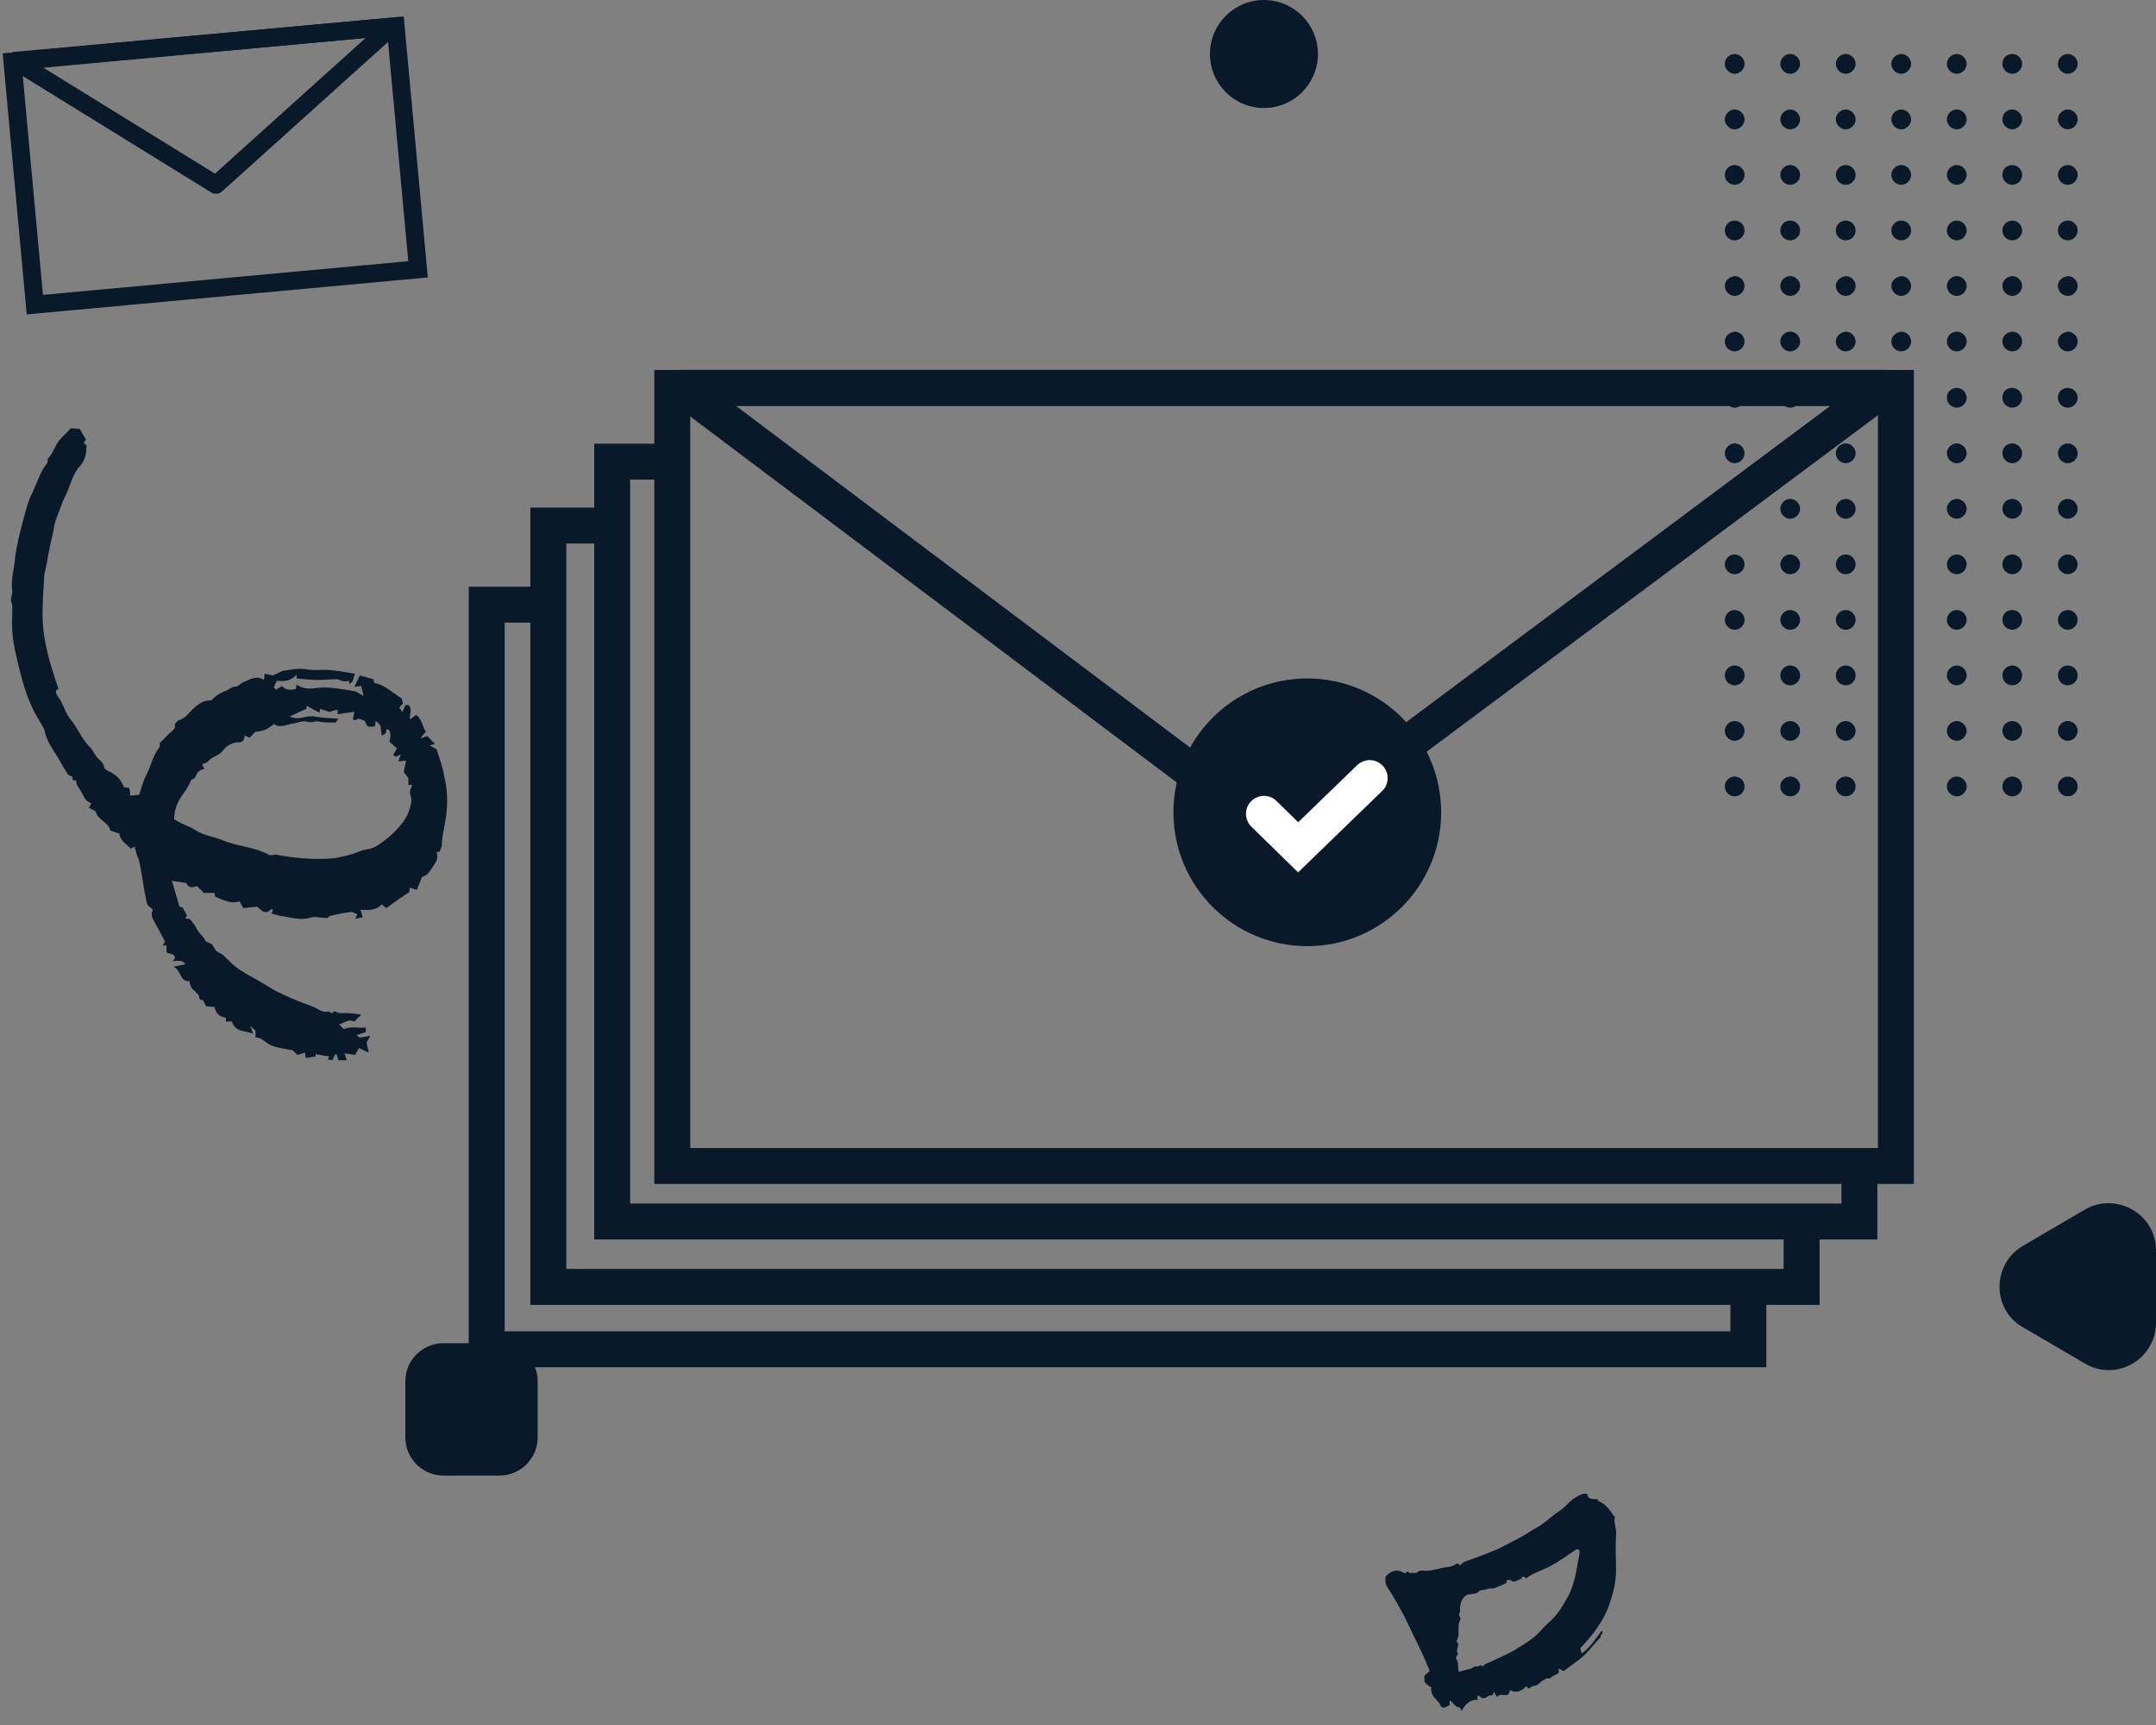<svg width="120" height="96" viewBox="0 0 120 96" fill="none" xmlns="http://www.w3.org/2000/svg">
<rect x="0" y="0" width="120" height="96" fill="#808080" stroke="none"/>
<g clip-path="url(#clip0)">
<path d="M105.524 21.587H37.418V64.889H105.524V21.587Z" stroke="#091929" stroke-width="2" stroke-miterlimit="10"/>
<path d="M104.889 21.587L71.28 46.646L37.968 21.587H104.889Z" stroke="#091929" stroke-width="2" stroke-miterlimit="10" stroke-linejoin="round"/>
<path d="M22.02 1.458L0.692 3.424L1.939 16.954L23.267 14.988L22.02 1.458Z" stroke="#091929" stroke-miterlimit="10"/>
<path d="M21.799 1.481L12.021 10.286L0.846 3.386L21.799 1.481Z" stroke="#091929" stroke-miterlimit="10" stroke-linejoin="round"/>
<path d="M72.762 52.656C76.876 52.656 80.212 49.321 80.212 45.207C80.212 41.092 76.876 37.757 72.762 37.757C68.648 37.757 65.312 41.092 65.312 45.207C65.312 49.321 68.648 52.656 72.762 52.656Z" fill="#091929"/>
<path d="M70.349 45.291L72.254 47.154L76.233 43.302" stroke="white" stroke-width="2" stroke-miterlimit="10" stroke-linecap="round"/>
<path d="M37.418 25.693H34.074V67.979H103.492V64.847" stroke="#091929" stroke-width="2" stroke-miterlimit="10"/>
<path d="M34.074 29.248H30.519V71.619H100.275V67.979" stroke="#091929" stroke-width="2" stroke-miterlimit="10"/>
<path d="M30.519 33.651H27.09V75.09H97.312V71.196" stroke="#091929" stroke-width="2" stroke-miterlimit="10"/>
<path d="M96.55 44.317C96.854 44.317 97.1 44.071 97.1 43.767C97.1 43.463 96.854 43.217 96.55 43.217C96.246 43.217 96 43.463 96 43.767C96 44.071 96.246 44.317 96.55 44.317Z" fill="#091929"/>
<path d="M96 40.677C96 40.974 96.254 41.227 96.55 41.227C96.847 41.227 97.1 40.974 97.1 40.677C97.1 40.381 96.847 40.127 96.55 40.127C96.254 40.127 96 40.381 96 40.677Z" fill="#091929"/>
<path d="M96.55 38.138C96.854 38.138 97.1 37.891 97.1 37.587C97.1 37.283 96.854 37.037 96.55 37.037C96.246 37.037 96 37.283 96 37.587C96 37.891 96.246 38.138 96.55 38.138Z" fill="#091929"/>
<path d="M96 34.498C96 34.794 96.254 35.048 96.55 35.048C96.847 35.048 97.1 34.794 97.1 34.498C97.1 34.201 96.847 33.947 96.55 33.947C96.254 33.947 96 34.201 96 34.498Z" fill="#091929"/>
<path d="M96 31.408C96 31.704 96.254 31.958 96.55 31.958C96.847 31.958 97.1 31.704 97.1 31.408C97.1 31.111 96.847 30.857 96.55 30.857C96.254 30.857 96 31.111 96 31.408Z" fill="#091929"/>
<path d="M96 28.317C96 28.614 96.254 28.868 96.55 28.868C96.847 28.868 97.1 28.614 97.1 28.317C97.1 28.021 96.847 27.767 96.55 27.767C96.254 27.767 96 28.021 96 28.317Z" fill="#091929"/>
<path d="M96 25.227C96 25.524 96.254 25.778 96.55 25.778C96.847 25.778 97.1 25.524 97.1 25.227C97.1 24.931 96.847 24.677 96.55 24.677C96.254 24.677 96 24.931 96 25.227Z" fill="#091929"/>
<path d="M99.64 44.317C99.944 44.317 100.191 44.071 100.191 43.767C100.191 43.463 99.944 43.217 99.64 43.217C99.336 43.217 99.09 43.463 99.09 43.767C99.09 44.071 99.336 44.317 99.64 44.317Z" fill="#091929"/>
<path d="M99.09 40.677C99.09 40.974 99.344 41.227 99.64 41.227C99.937 41.227 100.191 40.974 100.191 40.677C100.191 40.381 99.937 40.127 99.64 40.127C99.344 40.127 99.09 40.381 99.09 40.677Z" fill="#091929"/>
<path d="M99.64 38.138C99.944 38.138 100.191 37.891 100.191 37.587C100.191 37.283 99.944 37.037 99.64 37.037C99.336 37.037 99.09 37.283 99.09 37.587C99.09 37.891 99.336 38.138 99.64 38.138Z" fill="#091929"/>
<path d="M99.09 34.498C99.09 34.794 99.344 35.048 99.64 35.048C99.937 35.048 100.191 34.794 100.191 34.498C100.191 34.201 99.937 33.947 99.64 33.947C99.344 33.947 99.09 34.201 99.09 34.498Z" fill="#091929"/>
<path d="M99.09 31.408C99.09 31.704 99.344 31.958 99.64 31.958C99.937 31.958 100.191 31.704 100.191 31.408C100.191 31.111 99.937 30.857 99.64 30.857C99.344 30.857 99.09 31.111 99.09 31.408Z" fill="#091929"/>
<path d="M99.09 28.317C99.09 28.614 99.344 28.868 99.64 28.868C99.937 28.868 100.191 28.614 100.191 28.317C100.191 28.021 99.937 27.767 99.64 27.767C99.344 27.767 99.09 28.021 99.09 28.317Z" fill="#091929"/>
<path d="M99.09 25.227C99.09 25.524 99.344 25.778 99.64 25.778C99.937 25.778 100.191 25.524 100.191 25.227C100.191 24.931 99.937 24.677 99.64 24.677C99.344 24.677 99.09 24.931 99.09 25.227Z" fill="#091929"/>
<path d="M102.73 44.317C103.034 44.317 103.281 44.071 103.281 43.767C103.281 43.463 103.034 43.217 102.73 43.217C102.427 43.217 102.18 43.463 102.18 43.767C102.18 44.071 102.427 44.317 102.73 44.317Z" fill="#091929"/>
<path d="M102.18 40.677C102.18 40.974 102.434 41.227 102.73 41.227C103.027 41.227 103.281 40.974 103.281 40.677C103.281 40.381 103.027 40.127 102.73 40.127C102.434 40.127 102.18 40.381 102.18 40.677Z" fill="#091929"/>
<path d="M102.73 38.138C103.034 38.138 103.281 37.891 103.281 37.587C103.281 37.283 103.034 37.037 102.73 37.037C102.427 37.037 102.18 37.283 102.18 37.587C102.18 37.891 102.427 38.138 102.73 38.138Z" fill="#091929"/>
<path d="M102.18 34.498C102.18 34.794 102.434 35.048 102.73 35.048C103.027 35.048 103.281 34.794 103.281 34.498C103.281 34.201 103.027 33.947 102.73 33.947C102.434 33.947 102.18 34.201 102.18 34.498Z" fill="#091929"/>
<path d="M102.18 31.408C102.18 31.704 102.434 31.958 102.73 31.958C103.027 31.958 103.281 31.704 103.281 31.408C103.281 31.111 103.027 30.857 102.73 30.857C102.434 30.857 102.18 31.111 102.18 31.408Z" fill="#091929"/>
<path d="M102.18 28.317C102.18 28.614 102.434 28.868 102.73 28.868C103.027 28.868 103.281 28.614 103.281 28.317C103.281 28.021 103.027 27.767 102.73 27.767C102.434 27.767 102.18 28.021 102.18 28.317Z" fill="#091929"/>
<path d="M102.18 25.227C102.18 25.524 102.434 25.778 102.73 25.778C103.027 25.778 103.281 25.524 103.281 25.227C103.281 24.931 103.027 24.677 102.73 24.677C102.434 24.677 102.18 24.931 102.18 25.227Z" fill="#091929"/>
<path d="M105.82 44.317C106.124 44.317 106.37 44.071 106.37 43.767C106.37 43.463 106.124 43.217 105.82 43.217C105.516 43.217 105.27 43.463 105.27 43.767C105.27 44.071 105.516 44.317 105.82 44.317Z" fill="#091929"/>
<path d="M105.27 40.677C105.27 40.974 105.524 41.227 105.82 41.227C106.116 41.227 106.37 40.974 106.37 40.677C106.37 40.381 106.116 40.127 105.82 40.127C105.524 40.127 105.27 40.381 105.27 40.677Z" fill="#091929"/>
<path d="M105.82 38.138C106.124 38.138 106.37 37.891 106.37 37.587C106.37 37.283 106.124 37.037 105.82 37.037C105.516 37.037 105.27 37.283 105.27 37.587C105.27 37.891 105.516 38.138 105.82 38.138Z" fill="#091929"/>
<path d="M105.27 34.498C105.27 34.794 105.524 35.048 105.82 35.048C106.116 35.048 106.37 34.794 106.37 34.498C106.37 34.201 106.116 33.947 105.82 33.947C105.524 33.947 105.27 34.201 105.27 34.498Z" fill="#091929"/>
<path d="M105.27 31.408C105.27 31.704 105.524 31.958 105.82 31.958C106.116 31.958 106.37 31.704 106.37 31.408C106.37 31.111 106.116 30.857 105.82 30.857C105.524 30.857 105.27 31.111 105.27 31.408Z" fill="#091929"/>
<path d="M105.27 28.317C105.27 28.614 105.524 28.868 105.82 28.868C106.116 28.868 106.37 28.614 106.37 28.317C106.37 28.021 106.116 27.767 105.82 27.767C105.524 27.767 105.27 28.021 105.27 28.317Z" fill="#091929"/>
<path d="M105.27 25.227C105.27 25.524 105.524 25.778 105.82 25.778C106.116 25.778 106.37 25.524 106.37 25.227C106.37 24.931 106.116 24.677 105.82 24.677C105.524 24.677 105.27 24.931 105.27 25.227Z" fill="#091929"/>
<path d="M108.36 43.767C108.36 44.063 108.614 44.317 108.91 44.317C109.206 44.317 109.46 44.063 109.46 43.767C109.46 43.471 109.206 43.217 108.91 43.217C108.614 43.217 108.36 43.471 108.36 43.767Z" fill="#091929"/>
<path d="M108.36 40.677C108.36 40.974 108.614 41.227 108.91 41.227C109.206 41.227 109.46 40.974 109.46 40.677C109.46 40.381 109.206 40.127 108.91 40.127C108.614 40.127 108.36 40.381 108.36 40.677Z" fill="#091929"/>
<path d="M108.36 37.587C108.36 37.884 108.614 38.138 108.91 38.138C109.206 38.138 109.46 37.884 109.46 37.587C109.46 37.291 109.206 37.037 108.91 37.037C108.614 37.037 108.36 37.291 108.36 37.587Z" fill="#091929"/>
<path d="M108.36 34.498C108.36 34.794 108.614 35.048 108.91 35.048C109.206 35.048 109.46 34.794 109.46 34.498C109.46 34.201 109.206 33.947 108.91 33.947C108.614 33.947 108.36 34.201 108.36 34.498Z" fill="#091929"/>
<path d="M108.36 31.408C108.36 31.704 108.614 31.958 108.91 31.958C109.206 31.958 109.46 31.704 109.46 31.408C109.46 31.111 109.206 30.857 108.91 30.857C108.614 30.857 108.36 31.111 108.36 31.408Z" fill="#091929"/>
<path d="M108.36 28.317C108.36 28.614 108.614 28.868 108.91 28.868C109.206 28.868 109.46 28.614 109.46 28.317C109.46 28.021 109.206 27.767 108.91 27.767C108.614 27.767 108.36 28.021 108.36 28.317Z" fill="#091929"/>
<path d="M108.36 25.227C108.36 25.524 108.614 25.778 108.91 25.778C109.206 25.778 109.46 25.524 109.46 25.227C109.46 24.931 109.206 24.677 108.91 24.677C108.614 24.677 108.36 24.931 108.36 25.227Z" fill="#091929"/>
<path d="M112 44.317C112.304 44.317 112.55 44.071 112.55 43.767C112.55 43.463 112.304 43.217 112 43.217C111.696 43.217 111.45 43.463 111.45 43.767C111.45 44.071 111.696 44.317 112 44.317Z" fill="#091929"/>
<path d="M111.45 40.677C111.45 40.974 111.704 41.227 112 41.227C112.296 41.227 112.55 40.974 112.55 40.677C112.55 40.381 112.296 40.127 112 40.127C111.661 40.127 111.45 40.381 111.45 40.677Z" fill="#091929"/>
<path d="M112 38.138C112.304 38.138 112.55 37.891 112.55 37.587C112.55 37.283 112.304 37.037 112 37.037C111.696 37.037 111.45 37.283 111.45 37.587C111.45 37.891 111.696 38.138 112 38.138Z" fill="#091929"/>
<path d="M111.45 34.498C111.45 34.794 111.704 35.048 112 35.048C112.296 35.048 112.55 34.794 112.55 34.498C112.55 34.201 112.296 33.947 112 33.947C111.661 33.947 111.45 34.201 111.45 34.498Z" fill="#091929"/>
<path d="M111.45 31.408C111.45 31.704 111.704 31.958 112 31.958C112.296 31.958 112.55 31.704 112.55 31.408C112.55 31.111 112.296 30.857 112 30.857C111.661 30.857 111.45 31.111 111.45 31.408Z" fill="#091929"/>
<path d="M111.45 28.317C111.45 28.614 111.704 28.868 112 28.868C112.296 28.868 112.55 28.614 112.55 28.317C112.55 28.021 112.296 27.767 112 27.767C111.661 27.767 111.45 28.021 111.45 28.317Z" fill="#091929"/>
<path d="M111.45 25.227C111.45 25.524 111.704 25.778 112 25.778C112.296 25.778 112.55 25.524 112.55 25.227C112.55 24.931 112.296 24.677 112 24.677C111.661 24.677 111.45 24.931 111.45 25.227Z" fill="#091929"/>
<path d="M115.09 44.317C115.394 44.317 115.64 44.071 115.64 43.767C115.64 43.463 115.394 43.217 115.09 43.217C114.786 43.217 114.54 43.463 114.54 43.767C114.54 44.071 114.786 44.317 115.09 44.317Z" fill="#091929"/>
<path d="M114.54 40.677C114.54 40.974 114.794 41.227 115.09 41.227C115.386 41.227 115.64 40.974 115.64 40.677C115.64 40.381 115.386 40.127 115.09 40.127C114.794 40.127 114.54 40.381 114.54 40.677Z" fill="#091929"/>
<path d="M115.09 38.138C115.394 38.138 115.64 37.891 115.64 37.587C115.64 37.283 115.394 37.037 115.09 37.037C114.786 37.037 114.54 37.283 114.54 37.587C114.54 37.891 114.786 38.138 115.09 38.138Z" fill="#091929"/>
<path d="M114.54 34.498C114.54 34.794 114.794 35.048 115.09 35.048C115.386 35.048 115.64 34.794 115.64 34.498C115.64 34.201 115.386 33.947 115.09 33.947C114.794 33.947 114.54 34.201 114.54 34.498Z" fill="#091929"/>
<path d="M114.54 31.408C114.54 31.704 114.794 31.958 115.09 31.958C115.386 31.958 115.64 31.704 115.64 31.408C115.64 31.111 115.386 30.857 115.09 30.857C114.794 30.857 114.54 31.111 114.54 31.408Z" fill="#091929"/>
<path d="M114.54 28.317C114.54 28.614 114.794 28.868 115.09 28.868C115.386 28.868 115.64 28.614 115.64 28.317C115.64 28.021 115.386 27.767 115.09 27.767C114.794 27.767 114.54 28.021 114.54 28.317Z" fill="#091929"/>
<path d="M114.54 25.227C114.54 25.524 114.794 25.778 115.09 25.778C115.386 25.778 115.64 25.524 115.64 25.227C115.64 24.931 115.386 24.677 115.09 24.677C114.794 24.677 114.54 24.931 114.54 25.227Z" fill="#091929"/>
<path d="M96 22.138C96 22.434 96.254 22.688 96.55 22.688C96.847 22.688 97.1 22.434 97.1 22.138C97.1 21.841 96.847 21.587 96.55 21.587C96.254 21.587 96 21.799 96 22.138Z" fill="#091929"/>
<path d="M96 19.005C96 19.302 96.254 19.556 96.55 19.556C96.847 19.556 97.1 19.302 97.1 19.005C97.1 18.709 96.847 18.455 96.55 18.455C96.254 18.497 96 18.709 96 19.005Z" fill="#091929"/>
<path d="M96 15.915C96 16.212 96.254 16.466 96.55 16.466C96.847 16.466 97.1 16.212 97.1 15.915C97.1 15.619 96.847 15.365 96.55 15.365C96.254 15.408 96 15.619 96 15.915Z" fill="#091929"/>
<path d="M96.55 13.376C96.854 13.376 97.1 13.13 97.1 12.826C97.1 12.522 96.854 12.275 96.55 12.275C96.246 12.275 96 12.522 96 12.826C96 13.13 96.246 13.376 96.55 13.376Z" fill="#091929"/>
<path d="M96 9.735C96 10.032 96.254 10.286 96.55 10.286C96.847 10.286 97.1 10.032 97.1 9.735C97.1 9.439 96.847 9.185 96.55 9.185C96.254 9.185 96 9.439 96 9.735Z" fill="#091929"/>
<path d="M96 6.645C96 6.942 96.254 7.196 96.55 7.196C96.847 7.196 97.1 6.942 97.1 6.645C97.1 6.349 96.847 6.095 96.55 6.095C96.254 6.095 96 6.349 96 6.645Z" fill="#091929"/>
<path d="M97.1 3.556C97.1 3.259 96.847 3.005 96.55 3.005C96.254 3.005 96 3.259 96 3.556C96 3.852 96.254 4.106 96.55 4.106C96.847 4.106 97.1 3.852 97.1 3.556Z" fill="#091929"/>
<path d="M99.09 22.138C99.09 22.434 99.344 22.688 99.64 22.688C99.937 22.688 100.191 22.434 100.191 22.138C100.191 21.841 99.937 21.587 99.64 21.587C99.344 21.587 99.09 21.799 99.09 22.138Z" fill="#091929"/>
<path d="M99.09 19.005C99.09 19.302 99.344 19.556 99.64 19.556C99.937 19.556 100.191 19.302 100.191 19.005C100.191 18.709 99.937 18.455 99.64 18.455C99.344 18.455 99.09 18.709 99.09 19.005Z" fill="#091929"/>
<path d="M99.09 15.915C99.09 16.212 99.344 16.466 99.64 16.466C99.937 16.466 100.191 16.212 100.191 15.915C100.191 15.619 99.937 15.365 99.64 15.365C99.344 15.365 99.09 15.619 99.09 15.915Z" fill="#091929"/>
<path d="M99.64 13.376C99.944 13.376 100.191 13.13 100.191 12.826C100.191 12.522 99.944 12.275 99.64 12.275C99.336 12.275 99.09 12.522 99.09 12.826C99.09 13.13 99.336 13.376 99.64 13.376Z" fill="#091929"/>
<path d="M99.09 9.735C99.09 10.032 99.344 10.286 99.64 10.286C99.937 10.286 100.191 10.032 100.191 9.735C100.191 9.439 99.937 9.185 99.64 9.185C99.344 9.185 99.09 9.439 99.09 9.735Z" fill="#091929"/>
<path d="M99.09 6.645C99.09 6.942 99.344 7.196 99.64 7.196C99.937 7.196 100.191 6.942 100.191 6.645C100.191 6.349 99.937 6.095 99.64 6.095C99.344 6.095 99.09 6.349 99.09 6.645Z" fill="#091929"/>
<path d="M99.09 3.556C99.09 3.852 99.344 4.106 99.64 4.106C99.937 4.106 100.191 3.852 100.191 3.556C100.191 3.259 99.937 3.005 99.64 3.005C99.344 3.005 99.09 3.259 99.09 3.556Z" fill="#091929"/>
<path d="M102.18 22.138C102.18 22.434 102.434 22.688 102.73 22.688C103.027 22.688 103.281 22.434 103.281 22.138C103.281 21.841 103.027 21.587 102.73 21.587C102.434 21.587 102.18 21.799 102.18 22.138Z" fill="#091929"/>
<path d="M102.18 19.005C102.18 19.302 102.434 19.556 102.73 19.556C103.027 19.556 103.281 19.302 103.281 19.005C103.281 18.709 103.027 18.455 102.73 18.455C102.434 18.497 102.18 18.709 102.18 19.005Z" fill="#091929"/>
<path d="M102.18 15.915C102.18 16.212 102.434 16.466 102.73 16.466C103.027 16.466 103.281 16.212 103.281 15.915C103.281 15.619 103.027 15.365 102.73 15.365C102.434 15.408 102.18 15.619 102.18 15.915Z" fill="#091929"/>
<path d="M102.73 13.376C103.034 13.376 103.281 13.13 103.281 12.826C103.281 12.522 103.034 12.275 102.73 12.275C102.427 12.275 102.18 12.522 102.18 12.826C102.18 13.13 102.427 13.376 102.73 13.376Z" fill="#091929"/>
<path d="M102.18 9.735C102.18 10.032 102.434 10.286 102.73 10.286C103.027 10.286 103.281 10.032 103.281 9.735C103.281 9.439 103.027 9.185 102.73 9.185C102.434 9.185 102.18 9.439 102.18 9.735Z" fill="#091929"/>
<path d="M102.18 6.645C102.18 6.942 102.434 7.196 102.73 7.196C103.027 7.196 103.281 6.942 103.281 6.645C103.281 6.349 103.027 6.095 102.73 6.095C102.434 6.095 102.18 6.349 102.18 6.645Z" fill="#091929"/>
<path d="M102.18 3.556C102.18 3.852 102.434 4.106 102.73 4.106C103.027 4.106 103.281 3.852 103.281 3.556C103.281 3.259 103.027 3.005 102.73 3.005C102.434 3.005 102.18 3.259 102.18 3.556Z" fill="#091929"/>
<path d="M105.27 22.138C105.27 22.434 105.524 22.688 105.82 22.688C106.116 22.688 106.37 22.434 106.37 22.138C106.37 21.841 106.116 21.587 105.82 21.587C105.524 21.587 105.27 21.799 105.27 22.138Z" fill="#091929"/>
<path d="M105.27 19.005C105.27 19.302 105.524 19.556 105.82 19.556C106.116 19.556 106.37 19.302 106.37 19.005C106.37 18.709 106.116 18.455 105.82 18.455C105.524 18.497 105.27 18.709 105.27 19.005Z" fill="#091929"/>
<path d="M105.27 15.915C105.27 16.212 105.524 16.466 105.82 16.466C106.116 16.466 106.37 16.212 106.37 15.915C106.37 15.619 106.116 15.365 105.82 15.365C105.524 15.408 105.27 15.619 105.27 15.915Z" fill="#091929"/>
<path d="M105.82 13.376C106.124 13.376 106.37 13.13 106.37 12.826C106.37 12.522 106.124 12.275 105.82 12.275C105.516 12.275 105.27 12.522 105.27 12.826C105.27 13.13 105.516 13.376 105.82 13.376Z" fill="#091929"/>
<path d="M105.27 9.735C105.27 10.032 105.524 10.286 105.82 10.286C106.116 10.286 106.37 10.032 106.37 9.735C106.37 9.439 106.116 9.185 105.82 9.185C105.524 9.185 105.27 9.439 105.27 9.735Z" fill="#091929"/>
<path d="M105.27 6.645C105.27 6.942 105.524 7.196 105.82 7.196C106.116 7.196 106.37 6.942 106.37 6.645C106.37 6.349 106.116 6.095 105.82 6.095C105.524 6.095 105.27 6.349 105.27 6.645Z" fill="#091929"/>
<path d="M105.27 3.556C105.27 3.852 105.524 4.106 105.82 4.106C106.116 4.106 106.37 3.852 106.37 3.556C106.37 3.259 106.116 3.005 105.82 3.005C105.524 3.005 105.27 3.259 105.27 3.556Z" fill="#091929"/>
<path d="M108.36 22.138C108.36 22.434 108.614 22.688 108.91 22.688C109.206 22.688 109.46 22.434 109.46 22.138C109.46 21.841 109.206 21.587 108.91 21.587C108.614 21.587 108.36 21.799 108.36 22.138Z" fill="#091929"/>
<path d="M108.36 19.005C108.36 19.302 108.614 19.556 108.91 19.556C109.206 19.556 109.46 19.302 109.46 19.005C109.46 18.709 109.206 18.455 108.91 18.455C108.614 18.455 108.36 18.709 108.36 19.005Z" fill="#091929"/>
<path d="M108.36 15.915C108.36 16.212 108.614 16.466 108.91 16.466C109.206 16.466 109.46 16.212 109.46 15.915C109.46 15.619 109.206 15.365 108.91 15.365C108.614 15.365 108.36 15.619 108.36 15.915Z" fill="#091929"/>
<path d="M108.36 12.826C108.36 13.122 108.614 13.376 108.91 13.376C109.206 13.376 109.46 13.122 109.46 12.826C109.46 12.529 109.206 12.275 108.91 12.275C108.614 12.275 108.36 12.529 108.36 12.826Z" fill="#091929"/>
<path d="M108.36 9.735C108.36 10.032 108.614 10.286 108.91 10.286C109.206 10.286 109.46 10.032 109.46 9.735C109.46 9.439 109.206 9.185 108.91 9.185C108.614 9.185 108.36 9.439 108.36 9.735Z" fill="#091929"/>
<path d="M108.36 6.645C108.36 6.942 108.614 7.196 108.91 7.196C109.206 7.196 109.46 6.942 109.46 6.645C109.46 6.349 109.206 6.095 108.91 6.095C108.614 6.095 108.36 6.349 108.36 6.645Z" fill="#091929"/>
<path d="M108.36 3.556C108.36 3.852 108.614 4.106 108.91 4.106C109.206 4.106 109.46 3.852 109.46 3.556C109.46 3.259 109.206 3.005 108.91 3.005C108.614 3.005 108.36 3.259 108.36 3.556Z" fill="#091929"/>
<path d="M111.45 22.138C111.45 22.434 111.704 22.688 112 22.688C112.296 22.688 112.55 22.434 112.55 22.138C112.55 21.841 112.296 21.587 112 21.587C111.661 21.587 111.45 21.799 111.45 22.138Z" fill="#091929"/>
<path d="M111.45 19.005C111.45 19.302 111.704 19.556 112 19.556C112.296 19.556 112.55 19.302 112.55 19.005C112.55 18.709 112.296 18.455 112 18.455C111.661 18.497 111.45 18.709 111.45 19.005Z" fill="#091929"/>
<path d="M111.45 15.915C111.45 16.212 111.704 16.466 112 16.466C112.296 16.466 112.55 16.212 112.55 15.915C112.55 15.619 112.296 15.365 112 15.365C111.661 15.408 111.45 15.619 111.45 15.915Z" fill="#091929"/>
<path d="M112 13.376C112.304 13.376 112.55 13.13 112.55 12.826C112.55 12.522 112.304 12.275 112 12.275C111.696 12.275 111.45 12.522 111.45 12.826C111.45 13.13 111.696 13.376 112 13.376Z" fill="#091929"/>
<path d="M111.45 9.735C111.45 10.032 111.704 10.286 112 10.286C112.296 10.286 112.55 10.032 112.55 9.735C112.55 9.439 112.296 9.185 112 9.185C111.661 9.185 111.45 9.439 111.45 9.735Z" fill="#091929"/>
<path d="M111.45 6.645C111.45 6.942 111.704 7.196 112 7.196C112.296 7.196 112.55 6.942 112.55 6.645C112.55 6.349 112.296 6.095 112 6.095C111.661 6.095 111.45 6.349 111.45 6.645Z" fill="#091929"/>
<path d="M111.45 3.556C111.45 3.852 111.704 4.106 112 4.106C112.296 4.106 112.55 3.852 112.55 3.556C112.55 3.259 112.296 3.005 112 3.005C111.661 3.005 111.45 3.259 111.45 3.556Z" fill="#091929"/>
<path d="M114.54 22.138C114.54 22.434 114.794 22.688 115.09 22.688C115.386 22.688 115.64 22.434 115.64 22.138C115.64 21.841 115.386 21.587 115.09 21.587C114.794 21.587 114.54 21.799 114.54 22.138Z" fill="#091929"/>
<path d="M114.54 19.005C114.54 19.302 114.794 19.556 115.09 19.556C115.386 19.556 115.64 19.302 115.64 19.005C115.64 18.709 115.386 18.455 115.09 18.455C114.794 18.497 114.54 18.709 114.54 19.005Z" fill="#091929"/>
<path d="M114.54 15.915C114.54 16.212 114.794 16.466 115.09 16.466C115.386 16.466 115.64 16.212 115.64 15.915C115.64 15.619 115.386 15.365 115.09 15.365C114.794 15.408 114.54 15.619 114.54 15.915Z" fill="#091929"/>
<path d="M115.09 13.376C115.394 13.376 115.64 13.13 115.64 12.826C115.64 12.522 115.394 12.275 115.09 12.275C114.786 12.275 114.54 12.522 114.54 12.826C114.54 13.13 114.786 13.376 115.09 13.376Z" fill="#091929"/>
<path d="M114.54 9.735C114.54 10.032 114.794 10.286 115.09 10.286C115.386 10.286 115.64 10.032 115.64 9.735C115.64 9.439 115.386 9.185 115.09 9.185C114.794 9.185 114.54 9.439 114.54 9.735Z" fill="#091929"/>
<path d="M114.54 6.645C114.54 6.942 114.794 7.196 115.09 7.196C115.386 7.196 115.64 6.942 115.64 6.645C115.64 6.349 115.386 6.095 115.09 6.095C114.794 6.095 114.54 6.349 114.54 6.645Z" fill="#091929"/>
<path d="M114.54 3.556C114.54 3.852 114.794 4.106 115.09 4.106C115.386 4.106 115.64 3.852 115.64 3.556C115.64 3.259 115.386 3.005 115.09 3.005C114.794 3.005 114.54 3.259 114.54 3.556Z" fill="#091929"/>
<path d="M70.349 6.011C72.009 6.011 73.355 4.665 73.355 3.005C73.355 1.346 72.009 0 70.349 0C68.689 0 67.344 1.346 67.344 3.005C67.344 4.665 68.689 6.011 70.349 6.011Z" fill="#091929"/>
<path d="M19.767 37.502C19.64 37.672 19.725 37.968 19.428 38.053V37.883C19.175 37.968 18.963 37.883 18.794 37.799C18.413 37.799 18.032 37.841 17.693 37.841C17.312 37.841 16.931 37.799 16.508 37.757V37.545C16.169 37.926 15.788 37.926 15.407 37.883L15.238 38.264C15.28 38.307 15.323 38.307 15.365 38.391C15.45 38.307 15.577 38.264 15.704 38.18C15.915 38.434 16.169 38.391 16.466 38.349L16.508 38.095C16.804 38.307 17.143 38.349 17.482 38.307C18.243 38.18 19.005 38.349 19.767 38.476C19.894 38.518 20.021 38.603 20.233 38.73L20.106 38.18L19.725 38.222C19.852 37.968 19.936 37.799 20.021 37.587L20.783 37.799L20.825 38.011C21.418 38.095 21.841 38.561 22.349 38.857L22.434 39.153L22.222 39.365L22.392 39.619C22.476 39.45 22.518 39.365 22.561 39.238C22.603 39.238 22.688 39.238 22.73 39.238C22.984 39.45 22.773 39.746 22.815 40.042C22.942 39.958 23.026 39.873 23.153 39.788C23.492 40 23.492 40.423 23.704 40.719C23.619 40.804 23.534 40.889 23.407 41.1C23.619 41.016 23.746 40.973 23.788 40.973L24.212 41.397C24.127 41.439 24.042 41.439 23.915 41.481L24.296 41.693C24.254 41.651 24.296 41.651 24.296 41.693C24.466 42.201 24.635 42.666 24.72 43.175C24.889 43.852 24.931 44.571 24.846 45.249C24.804 45.841 24.593 46.434 24.593 47.026C24.593 47.153 24.508 47.28 24.466 47.407C24.466 47.407 24.381 47.407 24.296 47.407C24.381 47.619 24.339 47.873 24.212 48.042C23.788 48.719 23.788 48.677 23.492 48.804L23.196 49.524L22.815 49.397L22.773 49.651C22.307 49.947 21.926 50.243 21.503 50.54L21.249 50.328C20.952 50.666 20.529 50.666 20.064 50.624L20.191 51.047L19.767 51.132L19.894 50.878C19.767 50.836 19.64 50.751 19.555 50.751C19.175 50.794 18.794 50.878 18.413 50.963C18.328 50.963 18.243 51.09 18.201 51.09C17.862 51.09 17.608 51.005 17.355 51.047C16.72 51.259 16.169 51.047 15.577 50.963C15.407 50.92 15.238 50.878 15.111 50.836C15.153 50.794 15.153 50.709 15.196 50.624C15.153 50.624 15.111 50.582 15.111 50.582C14.984 50.709 14.857 50.836 14.603 50.709L14.307 50.455L13.545 50.54L13.333 50.159C12.868 50.328 12.402 50.074 11.979 49.905L11.937 49.693H11.344L10.963 49.312C10.709 49.397 10.497 49.439 10.37 49.143L9.566 49.016L9.989 50.455L10.159 50.497L10.413 50.963L10.328 51.047C10.328 51.09 10.37 51.132 10.37 51.132C10.582 51.09 10.667 51.259 10.751 51.386C10.878 51.513 10.963 51.725 11.048 51.852C11.132 51.979 11.302 52.106 11.386 52.275C11.471 52.487 11.682 52.444 11.809 52.571C11.937 52.741 11.979 52.952 12.233 53.037C12.444 53.122 12.571 53.333 12.741 53.46C13.206 53.968 13.841 54.264 14.434 54.603C14.815 54.815 15.153 55.069 15.534 55.238C16.127 55.534 16.762 55.788 17.355 56C17.651 56.084 17.905 56.381 18.243 56.296C18.37 56.254 18.455 56.508 18.582 56.296C18.624 56.254 18.751 56.339 18.878 56.381C19.005 56.381 19.132 56.381 19.302 56.381C19.555 56.381 19.809 56.423 20.106 56.465L19.725 56.846C19.428 56.762 19.428 56.762 18.878 57.016L19.132 57.27C19.513 57.1 19.936 57.227 20.36 57.185V57.439L19.852 57.608C19.894 57.651 19.979 57.735 20.021 57.735C20.191 57.735 20.317 57.693 20.614 57.651C20.529 57.82 20.444 57.905 20.402 58.032L20.529 58.582L19.979 58.328C19.936 58.413 19.852 58.54 19.767 58.709L19.175 58.624L19.302 59.005H18.836L18.709 58.624C18.582 58.794 18.54 58.92 18.497 59.005L18.243 58.963C18.243 58.963 18.286 58.878 18.328 58.794L17.566 58.666C17.566 58.751 17.566 58.794 17.566 58.794L17.016 58.878L16.974 58.582C16.846 58.624 16.677 58.666 16.55 58.709L16.296 58.455C15.873 58.37 15.492 58.328 15.153 58.201C14.815 58.116 14.646 57.735 14.222 57.735V57.354L13.926 57.1L14.095 57.524C13.63 57.354 13.079 57.439 12.91 56.846H12.571V56.635C12.233 56.593 12.021 56.423 11.937 56.042L11.471 56L11.302 55.661C11.259 55.661 11.175 55.661 11.132 55.619C11.09 55.577 11.09 55.45 11.048 55.365C10.963 55.28 10.878 55.196 10.794 55.111C10.709 55.069 10.667 54.984 10.624 54.899C10.582 54.815 10.582 54.73 10.54 54.603C9.989 54.645 10.116 54.011 9.651 53.799L10.286 53.672C10.286 53.502 9.989 53.418 9.608 53.502L9.735 53.333C9.735 53.037 9.439 53.122 9.27 52.995V52.614H9.058C9.101 52.529 9.143 52.487 9.185 52.402C8.974 51.979 8.72 51.555 8.508 51.132C8.423 50.963 8.423 50.794 8.508 50.624C8.381 50.497 8.169 50.37 8.169 50.243C8 49.481 7.915 48.677 7.746 47.915C7.704 47.788 7.661 47.661 7.619 47.577C7.577 47.45 7.534 47.28 7.492 47.111C7.45 47.153 7.365 47.153 7.28 47.238C7.069 46.984 6.688 46.815 6.645 46.391L6.138 46.222C6.053 45.757 5.418 45.63 5.333 45.164L4.952 44.952C4.995 44.868 5.037 44.783 5.079 44.698C4.783 44.614 4.698 44.402 4.571 44.148C4.444 43.894 4.233 43.725 4.233 43.428C4.19 43.428 4.148 43.428 4.063 43.428L4.021 43.217L3.809 43.132C3.64 42.878 3.471 42.624 3.344 42.37C3.048 41.82 2.624 41.354 2.497 40.719C2.455 40.508 2.286 40.296 2.201 40.127C1.481 38.984 1.185 37.714 0.889 36.444C0.72 35.725 0.635 34.963 0.677 34.243C0.677 33.989 0.72 33.735 0.635 33.524C0.55 33.27 0.72 33.1 0.677 32.846C0.593 32.212 0.804 31.619 0.847 30.984C0.931 30.391 1.058 29.799 1.227 29.206C1.397 28.571 1.524 27.936 1.82 27.386C2.074 26.836 2.243 26.243 2.624 25.778C2.667 25.735 2.624 25.608 2.667 25.524C2.963 25.227 3.048 24.804 3.302 24.508C3.471 24.296 3.725 24.084 3.936 23.831L4.444 23.873L4.783 24.465C4.741 24.55 4.698 24.593 4.656 24.635L4.825 24.804C4.783 25.016 4.825 25.185 4.741 25.397C4.698 25.566 4.614 25.735 4.487 25.905C4.021 26.37 3.936 27.005 3.64 27.598C3.429 28.021 3.302 28.444 3.132 28.868C3.048 29.079 3.005 29.333 2.963 29.587C2.836 30.137 2.709 30.688 2.624 31.238C2.582 31.534 2.455 31.873 2.455 32.169C2.413 32.846 2.37 33.524 2.37 34.201C2.37 35.64 2.794 36.995 3.259 38.349C2.963 38.434 3.175 38.688 3.344 38.942C3.556 39.28 3.64 39.704 3.936 40.042C4.317 40.508 4.529 41.1 4.995 41.566C5.164 41.735 5.249 41.947 5.376 42.116C5.503 42.286 5.757 42.413 5.799 42.709C5.799 42.794 6.011 42.92 6.138 42.963C6.518 43.175 6.73 43.386 6.899 43.809L7.196 43.852C7.196 43.936 7.238 44.021 7.238 44.106C7.238 44.19 7.238 44.233 7.238 44.275L7.746 44.233C7.831 43.979 7.915 43.682 8.042 43.344C8.169 43.047 8.339 42.751 8.423 42.455C8.55 42.116 8.677 41.82 8.889 41.566V41.354C9.058 41.185 9.27 40.973 9.439 40.804C9.566 40.677 9.778 40.593 9.735 40.339C9.735 40.254 9.862 40.127 9.947 40.084C10.37 39.958 10.54 39.619 10.836 39.365C11.09 39.153 11.386 38.942 11.767 38.984C11.937 38.772 12.191 38.603 12.487 38.476C12.698 38.434 12.868 38.222 13.037 38.222C13.291 38.222 13.376 38.011 13.545 37.968C13.884 37.841 14.264 37.545 14.688 37.841L14.73 37.502L15.196 37.587C15.28 37.545 15.45 37.46 15.746 37.333C16.085 37.291 16.593 37.164 17.058 37.249C17.524 37.333 17.947 37.249 18.37 37.291C18.878 37.333 19.302 37.418 19.767 37.502ZM22.476 42.963C22.518 42.709 22.561 42.497 22.603 42.328L22.18 42.37C22.222 42.201 22.265 42.116 22.307 41.989C22.222 42.032 22.095 42.074 22.011 42.116L21.884 41.989C21.968 41.905 22.011 41.778 22.095 41.651L21.672 41.27C21.799 40.846 21.714 40.55 21.503 40.593C21.503 40.677 21.503 40.719 21.46 40.804C21.418 40.846 21.376 40.889 21.249 40.931C21.206 40.719 21.206 40.55 21.164 40.381C21.122 40.296 21.037 40.212 20.91 40.127L20.868 40.423C20.444 40.465 20.444 40.465 20.317 40.127C20.191 40.084 20.064 40 19.936 40C19.809 40.042 19.725 40.169 19.64 40C19.683 39.873 19.683 39.788 19.725 39.619C19.344 39.661 19.048 39.704 18.794 39.746V39.492L18.328 39.619L17.82 39.45L17.778 39.661L17.058 39.28V39.45C16.762 39.577 16.466 39.704 16.127 39.873C16.635 40.127 17.058 39.788 17.482 39.873C17.905 39.958 18.328 39.958 18.836 40L18.667 40.212C18.328 40.212 18.074 40.212 17.82 40.169C17.566 40.084 17.312 40.254 17.101 40.169C16.846 40.084 16.635 40.212 16.381 40.254C16 40.296 15.619 40.55 15.238 40.296C14.942 40.55 14.646 40.719 14.222 40.719L13.884 41.058L13.63 40.931C13.587 41.143 13.545 41.312 13.291 41.312C12.952 41.312 12.614 41.481 12.402 41.778C12.233 41.989 11.979 42.074 11.767 42.201C11.598 42.328 11.513 42.497 11.302 42.497L11.259 42.582L11.386 42.794C11.302 42.794 11.217 42.836 11.132 42.878C11.048 42.92 11.005 43.005 10.963 43.047C10.921 43.132 10.878 43.217 10.836 43.301C10.794 43.344 10.667 43.386 10.624 43.428C10.497 43.767 10.286 44.063 10.074 44.36C9.82 44.741 9.693 45.164 9.693 45.587C10.116 45.883 10.54 45.968 10.921 46.222C11.302 46.476 11.852 46.561 12.317 46.73C13.164 47.111 14.137 47.111 14.984 47.577C15.026 47.619 15.153 47.577 15.238 47.577C15.323 47.577 15.365 47.534 15.45 47.577C16.339 47.746 17.27 47.831 18.159 47.788C18.667 47.788 19.132 47.661 19.598 47.534C19.852 47.45 20.106 47.323 20.36 47.28C20.825 47.238 21.122 46.984 21.46 46.73C21.799 46.476 22.137 46.137 22.392 45.799C22.688 45.418 22.857 44.995 22.899 44.529C22.899 44.402 22.815 44.233 22.815 44.106C22.815 43.979 22.899 43.809 22.942 43.682H22.73V43.301L22.476 42.963Z" fill="#091929"/>
<path d="M88.043 92.021C88.508 91.683 88.804 91.217 89.143 90.751C89.312 90.921 89.016 90.963 89.101 91.09C88.635 91.598 88.254 92.148 87.662 92.529C87.492 92.656 87.323 92.783 87.154 92.91C87.027 93.037 86.942 92.995 86.815 92.868C86.688 92.91 86.815 93.037 86.73 93.122C86.603 93.207 86.434 93.249 86.307 93.376C86.222 93.46 86.011 93.334 85.968 93.503C85.799 93.503 85.714 93.672 85.587 93.757C85.46 93.841 85.291 93.799 85.164 93.926C85.079 94.011 85.037 93.926 84.953 93.841C84.698 94.095 84.402 94.265 84.064 94.053C84.021 94.138 83.979 94.265 83.937 94.307C83.725 94.392 83.471 94.222 83.344 94.434C83.259 94.349 83.175 94.265 83.175 94.138C83.09 94.222 83.132 94.349 83.005 94.349C82.963 94.349 82.878 94.349 82.836 94.392C82.582 94.561 82.54 94.561 82.286 94.349C82.201 94.392 82.243 94.519 82.243 94.603C81.82 94.561 81.566 94.857 81.355 95.196C81.27 95.154 81.312 95.069 81.27 95.027C81.016 95.027 80.889 94.773 80.72 94.646C80.635 94.73 80.72 94.815 80.677 94.9C80.635 94.942 80.55 94.942 80.508 94.984C80.339 95.069 80.212 95.027 80.169 94.9C80.127 94.773 80 94.646 79.915 94.561C79.746 94.392 79.619 94.18 79.662 93.884C79.492 93.841 79.365 93.714 79.281 93.588V93.249L79.577 92.995C79.323 92.36 79.069 91.81 78.773 91.217C78.561 90.794 78.392 90.413 78.18 89.99C77.884 89.439 77.587 88.889 77.249 88.381C77.122 88.212 77.079 87.958 77.122 87.746C77.376 87.45 77.714 87.281 78.138 87.535C78.265 87.619 78.307 87.365 78.392 87.492C78.476 87.577 78.561 87.535 78.646 87.535C78.73 87.535 78.857 87.577 78.942 87.45C78.984 87.408 79.111 87.408 79.154 87.408C79.492 87.45 79.831 87.365 80.169 87.281C80.466 87.196 80.804 87.238 81.058 87.027C81.143 86.984 81.185 87.069 81.27 87.111C81.355 87.027 81.439 86.942 81.566 86.9C82.243 86.646 82.878 86.434 83.513 86.138C83.852 85.968 84.148 85.799 84.487 85.63C84.826 85.46 85.122 85.249 85.418 85.079C85.926 84.826 86.307 84.402 86.773 84.106C87.111 83.894 87.365 83.513 87.746 83.302C87.915 83.217 88.085 83.09 88.339 83.132C88.381 83.471 88.677 83.429 88.889 83.429C88.931 83.471 88.974 83.556 89.016 83.556C89.397 83.725 89.609 84.064 89.82 84.36C89.863 84.402 89.905 84.402 89.863 84.487C89.82 84.783 89.99 85.079 89.947 85.418C89.905 86.095 89.947 86.73 89.947 87.408C89.947 87.958 89.82 88.55 89.651 89.058C89.439 89.778 89.058 90.413 88.593 91.005C88.381 91.259 88.169 91.513 87.958 91.725C88 91.894 88 91.937 88.043 92.021ZM83.852 88.085C83.64 88.212 83.386 88.296 83.175 88.381C83.048 88.423 82.921 88.381 82.794 88.423C82.624 88.508 82.413 88.466 82.328 88.55C82.201 88.72 82.032 88.677 81.863 88.72C81.778 88.72 81.736 88.72 81.651 88.762C81.397 88.889 81.312 89.143 81.27 89.397C81.228 89.524 81.312 89.651 81.228 89.778C81.143 89.905 81.355 90.032 81.27 90.159C81.058 90.54 81.312 90.963 81.058 91.344C81.312 91.513 80.974 91.81 81.143 92.021C81.185 92.106 80.974 92.191 81.058 92.318C81.185 92.529 81.143 92.783 81.185 93.037C81.397 92.995 81.651 92.91 81.863 92.868C81.947 92.826 82.032 92.741 82.159 92.741C82.243 92.741 82.328 92.741 82.413 92.656C82.54 92.826 82.582 92.656 82.667 92.614C82.751 92.572 82.836 92.529 82.963 92.487C83.386 92.275 83.81 92.106 84.191 91.894C84.741 91.556 85.291 91.259 85.714 90.794C85.926 90.54 86.18 90.328 86.434 90.074C86.73 89.778 86.942 89.439 87.154 89.058C87.662 88.254 87.746 87.323 87.915 86.434C87.915 86.349 87.958 86.265 87.831 86.222C87.788 86.222 87.788 86.222 87.746 86.222C87.238 86.561 86.773 86.9 86.222 87.196C85.799 87.408 85.334 87.534 84.953 87.831C84.783 87.746 84.783 87.704 84.699 87.788C84.699 87.788 84.699 87.831 84.699 87.873C84.487 87.873 84.318 88.127 84.106 87.958C84.021 87.915 83.937 87.915 83.852 87.958C83.81 87.958 83.894 88 83.852 88.085Z" fill="#091929"/>
<path d="M27.809 82.117H24.677C23.492 82.117 22.561 81.143 22.561 80V76.868C22.561 75.683 23.534 74.751 24.677 74.751H27.809C28.995 74.751 29.926 75.725 29.926 76.868V80C29.926 81.143 28.995 82.117 27.809 82.117Z" fill="#091929"/>
<path d="M116.064 67.302L112.593 69.334C110.857 70.35 110.857 72.889 112.593 73.863L116.064 75.894C117.799 76.91 120 75.641 120 73.609V69.588C120 67.556 117.799 66.328 116.064 67.302Z" fill="#091929"/>
</g>
<defs>
<clipPath id="clip0">
<rect width="120" height="95.238" fill="white"/>
</clipPath>
</defs>
</svg>
